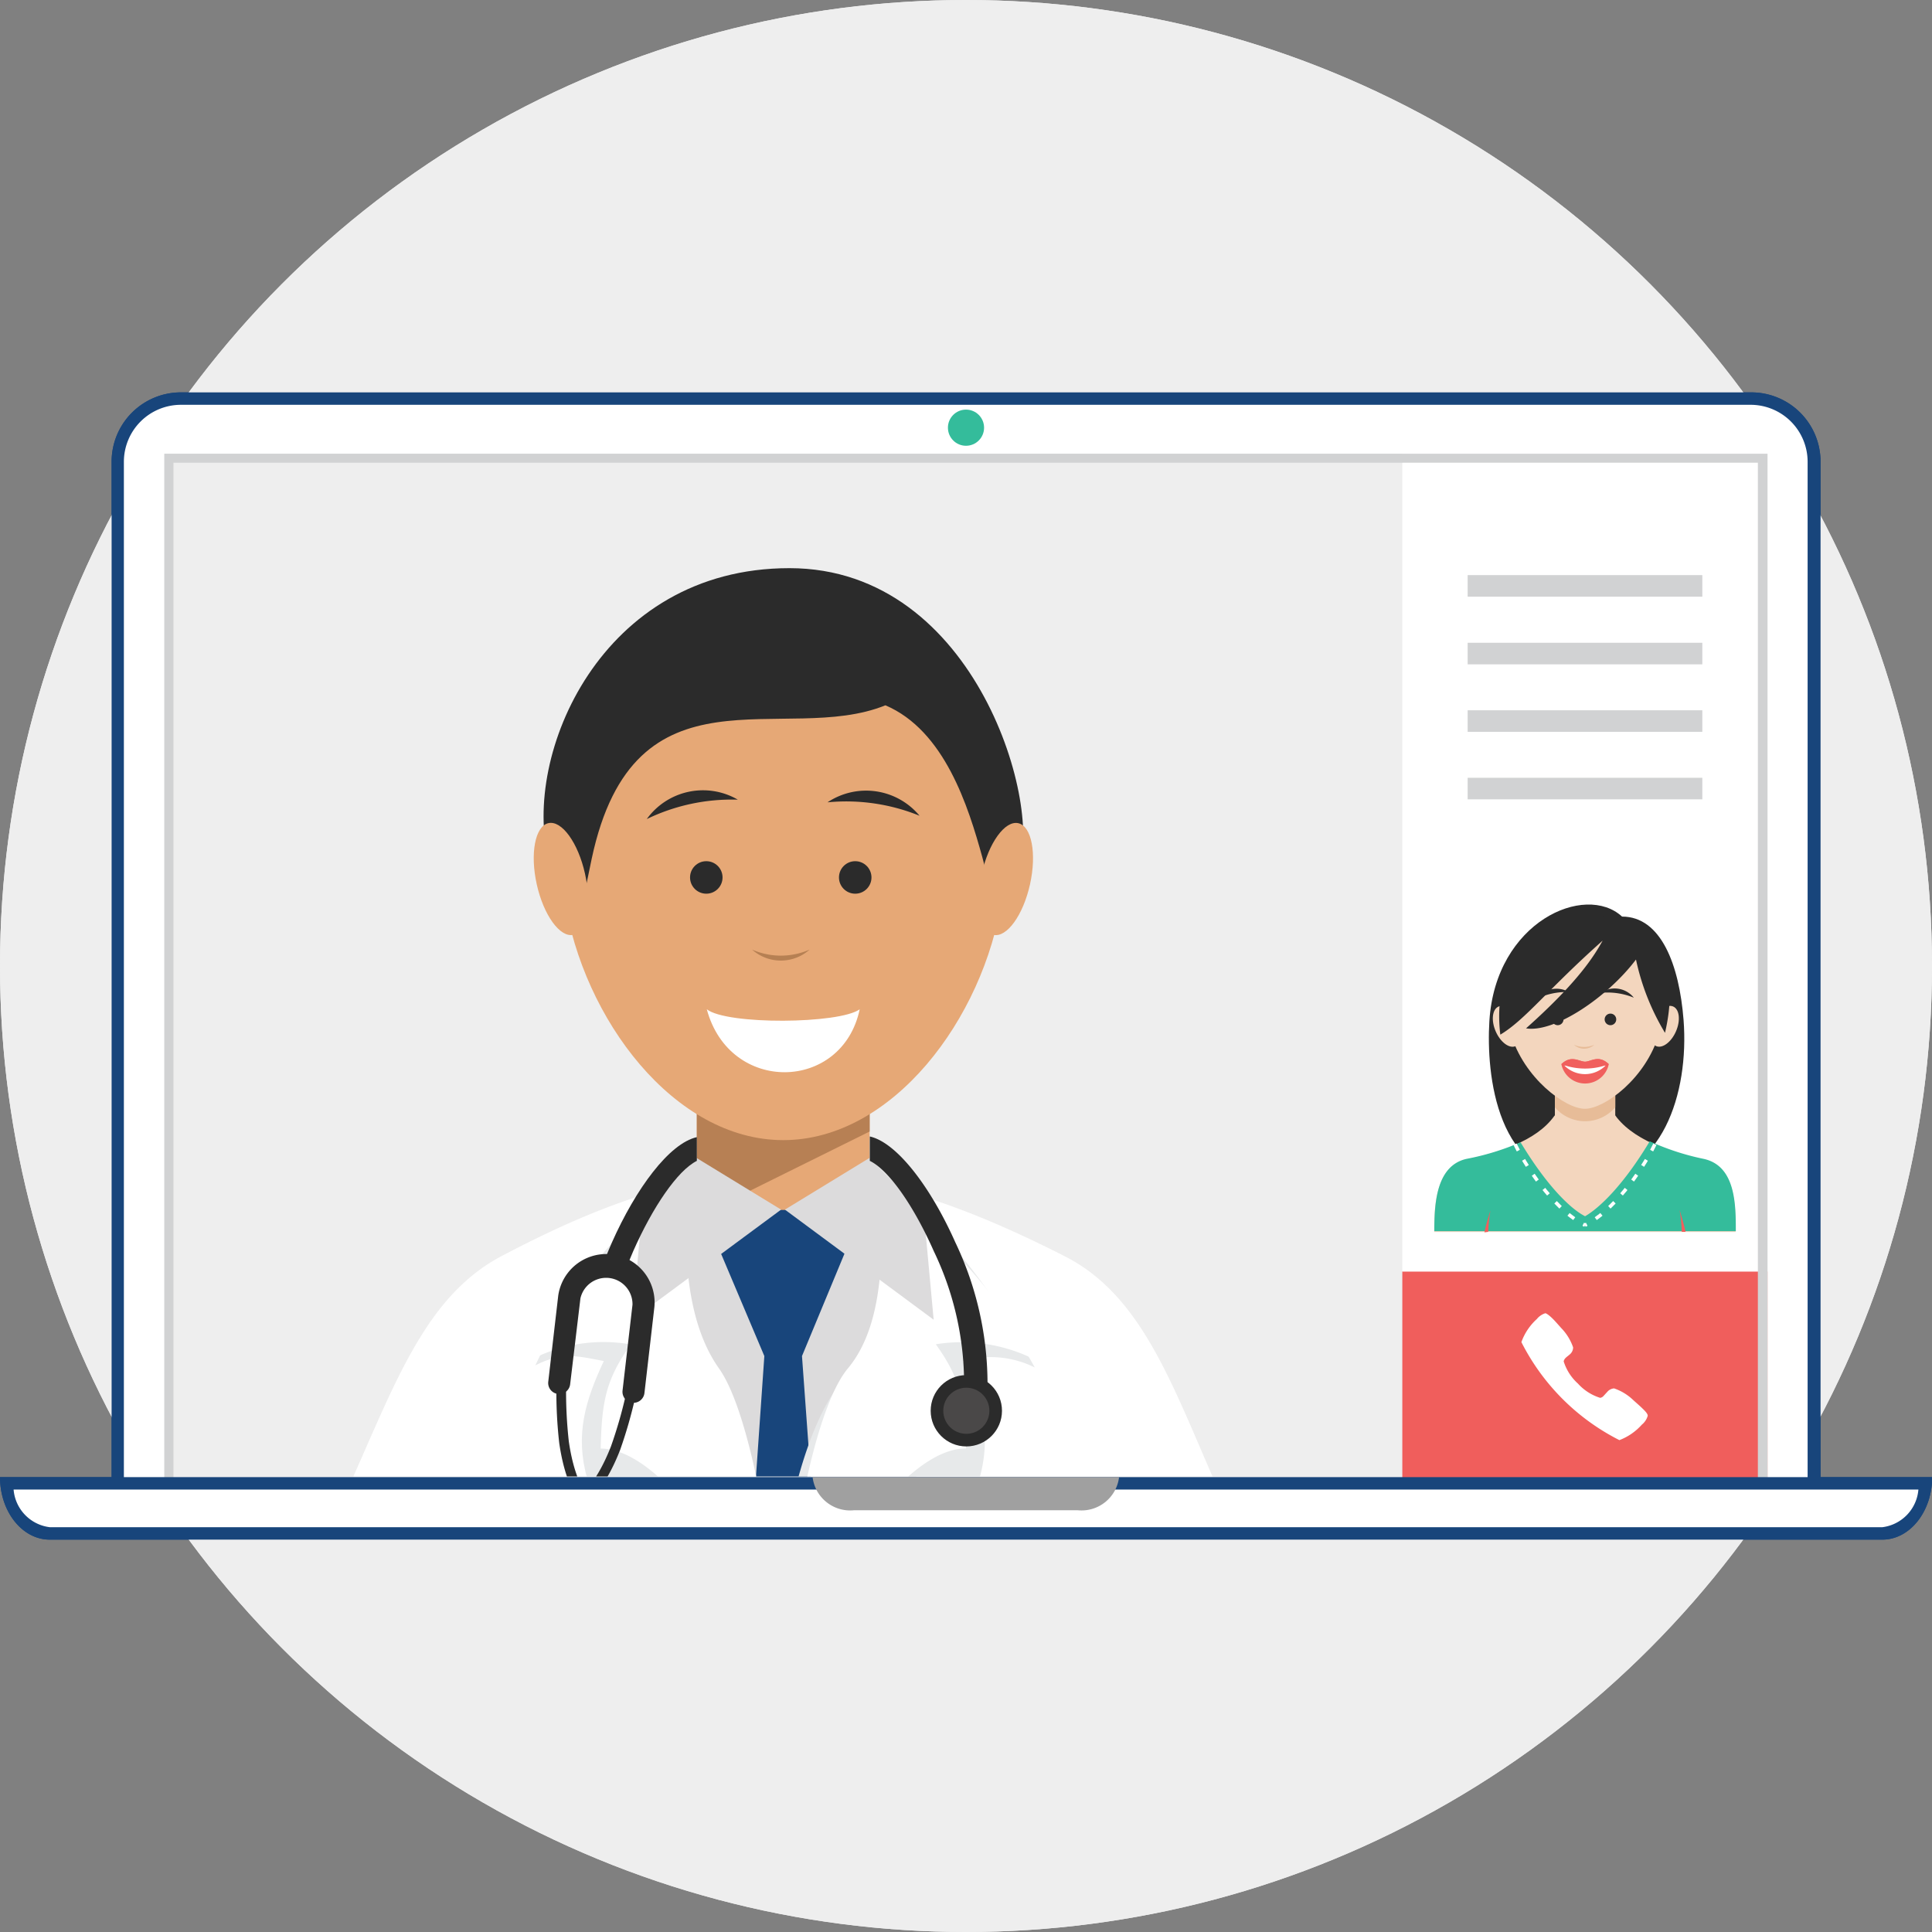 <svg xmlns="http://www.w3.org/2000/svg" xmlns:xlink="http://www.w3.org/1999/xlink" viewBox="0 0 116.5 116.5"><rect x="0" y="0" width="116.5" height="116.5" fill="#808080" stroke="none"/><defs><style>.cls-1,.cls-18{fill:none;}.cls-2{isolation:isolate;}.cls-3{fill:#eee;}.cls-14,.cls-4{fill:#fff;}.cls-26,.cls-5{fill:#18457b;}.cls-17,.cls-6{fill:#f05e5c;}.cls-7{fill:#d1d2d3;}.cls-8{fill:#a0a0a0;}.cls-16,.cls-9{fill:#34bc9b;}.cls-10,.cls-19{fill:#2b2b2b;}.cls-10,.cls-11,.cls-12,.cls-13,.cls-14,.cls-16,.cls-17,.cls-18,.cls-23,.cls-24,.cls-26,.cls-27,.cls-28,.cls-30{fill-rule:evenodd;}.cls-11,.cls-15{fill:#f3d6be;}.cls-12,.cls-20{fill:#e7bc98;}.cls-13{fill:#f05f5d;}.cls-17{mix-blend-mode:multiply;}.cls-18{stroke:#fff;stroke-miterlimit:22.93;stroke-width:0.21px;stroke-dasharray:0.43 0.64;}.cls-21{clip-path:url(#clip-path);}.cls-22,.cls-28{fill:#dcdbdc;}.cls-23,.cls-25{fill:#e6a876;}.cls-24{fill:#b78054;}.cls-27{fill:#e7e9ea;}.cls-29{fill:#4a4848;}.cls-30{fill:#22455c;}.cls-31{fill:#b68053;}</style><clipPath id="clip-path"><rect class="cls-1" x="15.62" y="29.68" width="63.23" height="59.35"/></clipPath></defs><title>ic_BlueCare</title><g class="cls-2"><g id="Layer_1" data-name="Layer 1"><circle class="cls-3" cx="58.25" cy="58.25" r="58.25"/><path class="cls-4" d="M7.1,27.84A3.81,3.81,0,0,1,10.91,24h94.68a3.81,3.81,0,0,1,3.81,3.81v63H7.1Z"/><path class="cls-5" d="M105.59,24.41A3.44,3.44,0,0,1,109,27.84V90.5H7.47V27.84a3.44,3.44,0,0,1,3.43-3.43h94.68m0-.75H10.91a4.18,4.18,0,0,0-4.18,4.18V91.25H109.78V27.84a4.18,4.18,0,0,0-4.18-4.18Z"/><rect class="cls-3" x="9.91" y="27.36" width="96.67" height="62.71"/><rect class="cls-6" x="84.56" y="76.67" width="22.02" height="12.71"/><path class="cls-4" d="M99.06,84.95c-.15-.15-.37-.34-.57-.52a3.12,3.12,0,0,0-1.16-.71.6.6,0,0,0-.41.21l-.22.24a.34.34,0,0,1-.21.12,3,3,0,0,1-1.34-.86,3,3,0,0,1-.86-1.34.42.42,0,0,1,.12-.21c.07-.07.16-.13.25-.21a.56.56,0,0,0,.2-.42,3.12,3.12,0,0,0-.71-1.16c-.18-.2-.36-.41-.52-.57s-.37-.33-.45-.33a1.07,1.07,0,0,0-.51.35,3.44,3.44,0,0,0-.93,1.39,13.4,13.4,0,0,0,5.91,5.91A3.46,3.46,0,0,0,99,85.91a1.07,1.07,0,0,0,.35-.51C99.39,85.31,99.27,85.15,99.06,84.95Z"/><rect class="cls-4" x="84.56" y="27.36" width="22.02" height="49.31"/><rect class="cls-7" x="88.5" y="34.68" width="14.15" height="1.3"/><rect class="cls-7" x="88.5" y="38.76" width="14.15" height="1.3"/><rect class="cls-7" x="88.5" y="42.83" width="14.15" height="1.3"/><rect class="cls-7" x="88.5" y="46.9" width="14.15" height="1.3"/><path class="cls-7" d="M106,27.9V90.7H10.46V27.9H106m.54-.54H9.91V91.25h96.67V27.36Z"/><path class="cls-4" d="M3,92.47c-1.35,0-2.46-1.32-2.6-3H116.11c-.14,1.7-1.26,3-2.6,3Z"/><path class="cls-5" d="M115.68,89.82a2.49,2.49,0,0,1-2.17,2.27H3A2.49,2.49,0,0,1,.82,89.82H115.68m.82-.75H0c0,2.08,1.34,3.77,3,3.77H113.51c1.65,0,3-1.69,3-3.77Z"/><path class="cls-8" d="M49,89.07a2.28,2.28,0,0,0,2.48,2H65a2.28,2.28,0,0,0,2.48-2Z"/><circle class="cls-9" cx="58.25" cy="25.79" r="1.09"/><path class="cls-10" d="M95.71,71.13c-5.48.11-6.1-6.36-5.9-9.56.37-6,5.78-8.35,8-6.3,2.35,0,3.45,2.91,3.71,6.24C101.86,65.94,100.22,71,95.71,71.13Z"/><path class="cls-11" d="M97.29,67.1c0,.06-3.51.11-3.55.17-1.09,1.56-3.45,2.24-5.32,2.66s-1.94,2.79-1.94,4.36h18.18c0-1.58,0-3.94-1.94-4.36S98.33,68.72,97.29,67.1Z"/><path class="cls-11" d="M97.4,63.77v4.46a2.19,2.19,0,0,1-3.64,0V63.77A1.82,1.82,0,0,1,97.4,63.77Z"/><path class="cls-12" d="M97.4,63.77v3a2.39,2.39,0,0,1-3.64,0v-3A1.82,1.82,0,0,1,97.4,63.77Z"/><path class="cls-11" d="M95.57,66.86c-1.19,0-3.69-1.86-4.47-4.53s.69-6.56,4.47-6.56,5.25,3.87,4.47,6.56S96.76,66.86,95.57,66.86Z"/><path class="cls-13" d="M94.15,64.17c.6-.58,1.08-.15,1.43-.15s.82-.44,1.43.15A1.46,1.46,0,0,1,94.15,64.17Z"/><path class="cls-14" d="M94.33,64.25a12.22,12.22,0,0,1,2.49,0A1.75,1.75,0,0,1,94.33,64.25Z"/><path class="cls-13" d="M94.15,64.17c.6-.58,1.08-.15,1.43-.15s.82-.44,1.43.15A4,4,0,0,1,94.15,64.17Z"/><ellipse class="cls-15" cx="90.88" cy="61.89" rx="0.75" ry="1.3" transform="translate(-17.05 40.88) rotate(-23.24)"/><ellipse class="cls-15" cx="100.38" cy="61.89" rx="1.3" ry="0.75" transform="translate(3.9 129.7) rotate(-66.76)"/><path class="cls-16" d="M91.69,68.88a15.47,15.47,0,0,1-3.26,1c-1.86.42-1.94,2.79-1.94,4.36h18.18c0-1.58,0-3.94-1.94-4.36a15.29,15.29,0,0,1-3.25-1.06h0c-1.56,2.6-3,4-3.9,4.52C94.68,72.88,93.25,71.47,91.69,68.88Z"/><path class="cls-17" d="M89.74,74.28A9.84,9.84,0,0,1,89.87,73c-.16.51-.28.94-.36,1.31Z"/><path class="cls-17" d="M101.41,74.28a9.84,9.84,0,0,0-.13-1.31c.16.51.28.94.36,1.31Z"/><path class="cls-18" d="M91.36,69c.85,1.74,2.6,4.1,4.22,4.88M99.79,69c-.85,1.74-2.6,4.1-4.22,4.88"/><circle class="cls-19" cx="93.93" cy="61.47" r="0.35"/><circle class="cls-19" cx="97.11" cy="61.47" r="0.35"/><path class="cls-20" d="M94.91,63a1.52,1.52,0,0,0,1.23,0,.92.92,0,0,1-1.23,0Z"/><path class="cls-19" d="M92.66,60.23a1.48,1.48,0,0,1,1.94-.41A4.17,4.17,0,0,0,92.66,60.23Z"/><path class="cls-19" d="M96.52,59.87a1.48,1.48,0,0,1,2,.29A4.17,4.17,0,0,0,96.52,59.87Z"/><path class="cls-10" d="M100.4,62.28c1.43-6.14-2.89-7.19-5.42-7.19-2.84,0-5,3.37-4.51,7.3,1.52-.91,2.85-2.72,6.17-5.67-.48.86-1.42,2.44-4.62,5.29,1.72.28,4.92-1.88,6.63-4.15A14.27,14.27,0,0,0,100.4,62.28Z"/><g class="cls-21"><path class="cls-14" d="M30.25,75.74c-4.48,2.36-6.33,7.42-9,13.42a52.81,52.81,0,0,0,26,6.61,52.82,52.82,0,0,0,25.93-6.59c-2.62-6-4.44-11.14-9-13.44-7.75-3.94-12.42-4.88-17-4.93S37.95,71.68,30.25,75.74Z"/><rect class="cls-22" x="40.41" y="72.94" width="14.84" height="16.48"/><path class="cls-23" d="M42,57.52H52.44V72.58c0,5.09-10.42,5.67-10.42,0Z"/><polygon class="cls-24" points="52.44 68.23 52.44 66.3 42.02 66.3 42.02 73.39 52.44 68.23"/><path class="cls-23" d="M47.23,39.61c22.06,0,13.12,29.14,0,29.14S25.17,39.61,47.23,39.61Z"/><path class="cls-10" d="M53.39,42.53c3.57,1.52,5,6.1,5.85,9.18,1.2,4.48.52,4.1,2.12.68S59,34.26,47.6,34.26,31.48,45.59,33.08,51.78s1.6,4.72,2.6,0C38.25,39.72,47.3,45,53.39,42.53Z"/><ellipse class="cls-25" cx="60.66" cy="53" rx="3.45" ry="1.49" transform="translate(-4.26 100.7) rotate(-77.45)"/><ellipse class="cls-25" cx="33.82" cy="53" rx="1.49" ry="3.45" transform="translate(-10.7 8.61) rotate(-12.54)"/><path class="cls-26" d="M46.09,81.77,45,97.48c.75,0,1.5.07,2.26.07s1.5,0,2.24-.07L48.36,81.77,52,73c-3.44-.06-6.2-.05-9.62,0Z"/><path class="cls-27" d="M44.83,97.49c-2.31-4.31-5.95-8.79-9.42-8.33-.75-2.65-.11-4.71,1-7.09-1.36-.24-2.42-.62-4.13.26,2.37-5,4.86-8.83,9-10.24,0,2.47-.24,7.22,2,10.4,1.6,2.24,2.86,9.24,3.46,15.07Q45.83,97.56,44.83,97.49Z"/><path class="cls-14" d="M45.63,97.54c-2.19-4.59-6.18-10.19-9.41-10.19.07-2.82.3-4.16,1.82-6.28a9.5,9.5,0,0,0-5.9.86c1.36-3.53,6-8.41,9.21-9.82,0,2.47-.24,7.22,2,10.4,1.72,2.4,3,9.56,3.58,15.07Z"/><path class="cls-27" d="M49.64,97.49c2.31-4.31,5.95-8.79,9.42-8.33.75-2.65.11-4.71-1-7.09a6,6,0,0,1,4.34.39c-1.7-3-5.08-9-9.25-10.37,0,2.47,2,7.6-1.68,10.51-2.61,2.07-4.37,9-4.66,15h.44C48,97.57,48.85,97.55,49.64,97.49Z"/><path class="cls-14" d="M48.84,97.54C51,92.95,55,87.34,58.25,87.34c-.07-2.82-.3-4.16-1.82-6.28a9.79,9.79,0,0,1,6,.94c-1.86-3.36-6.06-8.49-9.29-9.9,0,2.47.4,7.51-2,10.4-1.86,2.21-3.27,9.38-3.72,15.07Z"/><polygon class="cls-28" points="42.01 69.83 38.72 73.08 38.12 79.58 47.1 72.94 42.01 69.83"/><polygon class="cls-28" points="52.42 69.83 55.7 73.08 56.3 79.58 47.33 72.94 52.42 69.83"/><path class="cls-19" d="M58.13,83.93a.71.71,0,1,0,1.41.14A19.88,19.88,0,0,0,57.6,74.9c-1.46-3.28-3.5-6-5.15-6.37h0V70c1.18.58,2.68,2.78,3.86,5.45A18.46,18.46,0,0,1,58.13,83.93Z"/><path class="cls-19" d="M36.08,77c.24-.7.52-1.39.81-2.06,1.45-3.27,3.47-6,5.13-6.37V70c-1.18.6-2.66,2.79-3.83,5.43-.21.48-.42,1-.6,1.49Z"/><circle class="cls-19" cx="58.27" cy="85.07" r="2.15"/><circle class="cls-29" cx="58.27" cy="85.07" r="1.39"/><path class="cls-19" d="M34.37,80.35a27.17,27.17,0,0,0-.07,6.57c.35,2.43,1.3,4.61,3.58,4.87l-.07.59c-2.63-.3-3.71-2.71-4.09-5.38a27.74,27.74,0,0,1,.07-6.73Z"/><path class="cls-30" d="M38.3,91.53l.8.09a.55.55,0,0,1,.48.6h0a.55.55,0,0,1-.6.48l-.8-.09a.55.55,0,0,1-.48-.6h0A.55.55,0,0,1,38.3,91.53Z"/><path class="cls-19" d="M38.27,80.8a27.17,27.17,0,0,1-1.43,6.42c-.89,2.28-2.31,4.19-4.59,3.93l-.07.59c2.63.3,4.23-1.79,5.21-4.3a27.73,27.73,0,0,0,1.46-6.57Z"/><path class="cls-30" d="M31.94,90.84l-.8-.09a.54.54,0,0,0-.6.48h0a.55.55,0,0,0,.48.6l.8.09a.55.55,0,0,0,.6-.48h0A.55.55,0,0,0,31.94,90.84Z"/><path class="cls-19" d="M34.38,83.47a.66.66,0,1,1-1.32-.15l.6-5.18a2.92,2.92,0,0,1,5.8.67L38.86,84a.66.66,0,0,1-1.32-.15l.6-5.18A1.59,1.59,0,0,0,35,78.29Z"/><path class="cls-14" d="M42.62,60.86c1.21.95,8,.89,9.22,0C50.79,65.84,44,66,42.62,60.86Z"/><circle class="cls-19" cx="42.59" cy="52.91" r="0.98"/><circle class="cls-19" cx="51.57" cy="52.91" r="0.98"/><path class="cls-31" d="M45.35,57.26a4.31,4.31,0,0,0,3.47,0,2.6,2.6,0,0,1-3.47,0Z"/><path class="cls-19" d="M39,49.39a4.18,4.18,0,0,1,5.49-1.17A11.76,11.76,0,0,0,39,49.39Z"/><path class="cls-19" d="M49.9,48.38a4.19,4.19,0,0,1,5.55.81A11.76,11.76,0,0,0,49.9,48.38Z"/></g><circle class="cls-3" cx="58.25" cy="58.25" r="58.25"/><path class="cls-4" d="M7.1,27.84A3.81,3.81,0,0,1,10.91,24h94.68a3.81,3.81,0,0,1,3.81,3.81v63H7.1Z"/><path class="cls-5" d="M105.59,24.41A3.44,3.44,0,0,1,109,27.84V90.5H7.47V27.84a3.44,3.44,0,0,1,3.43-3.43h94.68m0-.75H10.91a4.18,4.18,0,0,0-4.18,4.18V91.25H109.78V27.84a4.18,4.18,0,0,0-4.18-4.18Z"/><rect class="cls-3" x="9.91" y="27.36" width="96.67" height="62.71"/><rect class="cls-6" x="84.56" y="76.67" width="22.02" height="12.71"/><path class="cls-4" d="M99.06,84.95c-.15-.15-.37-.34-.57-.52a3.12,3.12,0,0,0-1.16-.71.6.6,0,0,0-.41.21l-.22.24a.34.34,0,0,1-.21.12,3,3,0,0,1-1.34-.86,3,3,0,0,1-.86-1.34.42.42,0,0,1,.12-.21c.07-.07.16-.13.25-.21a.56.56,0,0,0,.2-.42,3.12,3.12,0,0,0-.71-1.16c-.18-.2-.36-.41-.52-.57s-.37-.33-.45-.33a1.07,1.07,0,0,0-.51.35,3.44,3.44,0,0,0-.93,1.39,13.4,13.4,0,0,0,5.91,5.91A3.46,3.46,0,0,0,99,85.91a1.07,1.07,0,0,0,.35-.51C99.39,85.31,99.27,85.15,99.06,84.95Z"/><rect class="cls-4" x="84.56" y="27.36" width="22.02" height="49.31"/><rect class="cls-7" x="88.5" y="34.68" width="14.15" height="1.3"/><rect class="cls-7" x="88.5" y="38.76" width="14.15" height="1.3"/><rect class="cls-7" x="88.5" y="42.83" width="14.15" height="1.3"/><rect class="cls-7" x="88.5" y="46.9" width="14.15" height="1.3"/><path class="cls-7" d="M106,27.9V90.7H10.46V27.9H106m.54-.54H9.91V91.25h96.67V27.36Z"/><path class="cls-4" d="M3,92.47c-1.35,0-2.46-1.32-2.6-3H116.11c-.14,1.7-1.26,3-2.6,3Z"/><path class="cls-5" d="M115.68,89.82a2.49,2.49,0,0,1-2.17,2.27H3A2.49,2.49,0,0,1,.82,89.82H115.68m.82-.75H0c0,2.08,1.34,3.77,3,3.77H113.51c1.65,0,3-1.69,3-3.77Z"/><path class="cls-8" d="M49,89.07a2.28,2.28,0,0,0,2.48,2H65a2.28,2.28,0,0,0,2.48-2Z"/><circle class="cls-9" cx="58.25" cy="25.79" r="1.09"/><path class="cls-10" d="M95.71,71.13c-5.48.11-6.1-6.36-5.9-9.56.37-6,5.78-8.35,8-6.3,2.35,0,3.45,2.91,3.71,6.24C101.86,65.94,100.22,71,95.71,71.13Z"/><path class="cls-11" d="M97.29,67.1c0,.06-3.51.11-3.55.17-1.09,1.56-3.45,2.24-5.32,2.66s-1.94,2.79-1.94,4.36h18.18c0-1.58,0-3.94-1.94-4.36S98.33,68.72,97.29,67.1Z"/><path class="cls-11" d="M97.4,63.77v4.46a2.19,2.19,0,0,1-3.64,0V63.77A1.82,1.82,0,0,1,97.4,63.77Z"/><path class="cls-12" d="M97.4,63.77v3a2.39,2.39,0,0,1-3.64,0v-3A1.82,1.82,0,0,1,97.4,63.77Z"/><path class="cls-11" d="M95.57,66.86c-1.19,0-3.69-1.86-4.47-4.53s.69-6.56,4.47-6.56,5.25,3.87,4.47,6.56S96.76,66.86,95.57,66.86Z"/><path class="cls-13" d="M94.15,64.17c.6-.58,1.08-.15,1.43-.15s.82-.44,1.43.15A1.46,1.46,0,0,1,94.15,64.17Z"/><path class="cls-14" d="M94.33,64.25a12.22,12.22,0,0,1,2.49,0A1.75,1.75,0,0,1,94.33,64.25Z"/><path class="cls-13" d="M94.15,64.17c.6-.58,1.08-.15,1.43-.15s.82-.44,1.43.15A4,4,0,0,1,94.15,64.17Z"/><ellipse class="cls-15" cx="90.88" cy="61.89" rx="0.75" ry="1.3" transform="translate(-17.05 40.88) rotate(-23.24)"/><ellipse class="cls-15" cx="100.38" cy="61.89" rx="1.3" ry="0.75" transform="translate(3.9 129.7) rotate(-66.76)"/><path class="cls-16" d="M91.69,68.88a15.47,15.47,0,0,1-3.26,1c-1.86.42-1.94,2.79-1.94,4.36h18.18c0-1.58,0-3.94-1.94-4.36a15.29,15.29,0,0,1-3.25-1.06h0c-1.56,2.6-3,4-3.9,4.52C94.68,72.88,93.25,71.47,91.69,68.88Z"/><path class="cls-17" d="M89.74,74.28A9.84,9.84,0,0,1,89.87,73c-.16.51-.28.94-.36,1.31Z"/><path class="cls-17" d="M101.41,74.28a9.84,9.84,0,0,0-.13-1.31c.16.51.28.94.36,1.31Z"/><path class="cls-18" d="M91.36,69c.85,1.74,2.6,4.1,4.22,4.88M99.79,69c-.85,1.74-2.6,4.1-4.22,4.88"/><circle class="cls-19" cx="93.93" cy="61.47" r="0.35"/><circle class="cls-19" cx="97.11" cy="61.47" r="0.35"/><path class="cls-20" d="M94.91,63a1.52,1.52,0,0,0,1.23,0,.92.92,0,0,1-1.23,0Z"/><path class="cls-19" d="M92.66,60.23a1.48,1.48,0,0,1,1.94-.41A4.17,4.17,0,0,0,92.66,60.23Z"/><path class="cls-19" d="M96.52,59.87a1.48,1.48,0,0,1,2,.29A4.17,4.17,0,0,0,96.52,59.87Z"/><path class="cls-10" d="M100.4,62.28c1.43-6.14-2.89-7.19-5.42-7.19-2.84,0-5,3.37-4.51,7.3,1.52-.91,2.85-2.72,6.17-5.67-.48.86-1.42,2.44-4.62,5.29,1.72.28,4.92-1.88,6.63-4.15A14.27,14.27,0,0,0,100.4,62.28Z"/><g class="cls-21"><path class="cls-14" d="M30.25,75.74c-4.48,2.36-6.33,7.42-9,13.42a52.81,52.81,0,0,0,26,6.61,52.82,52.82,0,0,0,25.93-6.59c-2.62-6-4.44-11.14-9-13.44-7.75-3.94-12.42-4.88-17-4.93S37.95,71.68,30.25,75.74Z"/><rect class="cls-22" x="40.41" y="72.94" width="14.84" height="16.48"/><path class="cls-23" d="M42,57.52H52.44V72.58c0,5.09-10.42,5.67-10.42,0Z"/><polygon class="cls-24" points="52.44 68.23 52.44 66.3 42.02 66.3 42.02 73.39 52.44 68.23"/><path class="cls-23" d="M47.23,39.61c22.06,0,13.12,29.14,0,29.14S25.17,39.61,47.23,39.61Z"/><path class="cls-10" d="M53.39,42.53c3.57,1.52,5,6.1,5.85,9.18,1.2,4.48.52,4.1,2.12.68S59,34.26,47.6,34.26,31.48,45.59,33.08,51.78s1.6,4.72,2.6,0C38.25,39.72,47.3,45,53.39,42.53Z"/><ellipse class="cls-25" cx="60.66" cy="53" rx="3.45" ry="1.49" transform="translate(-4.26 100.7) rotate(-77.45)"/><ellipse class="cls-25" cx="33.82" cy="53" rx="1.49" ry="3.45" transform="translate(-10.7 8.61) rotate(-12.54)"/><path class="cls-26" d="M46.09,81.77,45,97.48c.75,0,1.5.07,2.26.07s1.5,0,2.24-.07L48.36,81.77,52,73c-3.44-.06-6.2-.05-9.62,0Z"/><path class="cls-27" d="M44.83,97.49c-2.31-4.31-5.95-8.79-9.42-8.33-.75-2.65-.11-4.71,1-7.09-1.36-.24-2.42-.62-4.13.26,2.37-5,4.86-8.83,9-10.24,0,2.47-.24,7.22,2,10.4,1.6,2.24,2.86,9.24,3.46,15.07Q45.83,97.56,44.83,97.49Z"/><path class="cls-14" d="M45.63,97.54c-2.19-4.59-6.18-10.19-9.41-10.19.07-2.82.3-4.16,1.82-6.28a9.5,9.5,0,0,0-5.9.86c1.36-3.53,6-8.41,9.21-9.82,0,2.47-.24,7.22,2,10.4,1.72,2.4,3,9.56,3.58,15.07Z"/><path class="cls-27" d="M49.64,97.49c2.31-4.31,5.95-8.79,9.42-8.33.75-2.65.11-4.71-1-7.09a6,6,0,0,1,4.34.39c-1.7-3-5.08-9-9.25-10.37,0,2.47,2,7.6-1.68,10.51-2.61,2.07-4.37,9-4.66,15h.44C48,97.57,48.85,97.55,49.64,97.49Z"/><path class="cls-14" d="M48.84,97.54C51,92.95,55,87.34,58.25,87.34c-.07-2.82-.3-4.16-1.82-6.28a9.79,9.79,0,0,1,6,.94c-1.86-3.36-6.06-8.49-9.29-9.9,0,2.47.4,7.51-2,10.4-1.86,2.21-3.27,9.38-3.72,15.07Z"/><polygon class="cls-28" points="42.01 69.83 38.72 73.08 38.12 79.58 47.1 72.94 42.01 69.83"/><polygon class="cls-28" points="52.42 69.83 55.7 73.08 56.3 79.58 47.33 72.94 52.42 69.83"/><path class="cls-19" d="M58.13,83.93a.71.71,0,1,0,1.41.14A19.88,19.88,0,0,0,57.6,74.9c-1.46-3.28-3.5-6-5.15-6.37h0V70c1.18.58,2.68,2.78,3.86,5.45A18.46,18.46,0,0,1,58.13,83.93Z"/><path class="cls-19" d="M36.08,77c.24-.7.52-1.39.81-2.06,1.45-3.27,3.47-6,5.13-6.37V70c-1.18.6-2.66,2.79-3.83,5.43-.21.48-.42,1-.6,1.49Z"/><circle class="cls-19" cx="58.27" cy="85.07" r="2.15"/><circle class="cls-29" cx="58.27" cy="85.07" r="1.39"/><path class="cls-19" d="M34.37,80.35a27.17,27.17,0,0,0-.07,6.57c.35,2.43,1.3,4.61,3.58,4.87l-.07.59c-2.63-.3-3.71-2.71-4.09-5.38a27.74,27.74,0,0,1,.07-6.73Z"/><path class="cls-30" d="M38.3,91.53l.8.09a.55.55,0,0,1,.48.6h0a.55.55,0,0,1-.6.48l-.8-.09a.55.55,0,0,1-.48-.6h0A.55.55,0,0,1,38.3,91.53Z"/><path class="cls-19" d="M38.27,80.8a27.17,27.17,0,0,1-1.43,6.42c-.89,2.28-2.31,4.19-4.59,3.93l-.07.59c2.63.3,4.23-1.79,5.21-4.3a27.73,27.73,0,0,0,1.46-6.57Z"/><path class="cls-30" d="M31.94,90.84l-.8-.09a.54.54,0,0,0-.6.48h0a.55.55,0,0,0,.48.6l.8.09a.55.55,0,0,0,.6-.48h0A.55.55,0,0,0,31.94,90.84Z"/><path class="cls-19" d="M34.38,83.47a.66.66,0,1,1-1.32-.15l.6-5.18a2.92,2.92,0,0,1,5.8.67L38.86,84a.66.66,0,0,1-1.32-.15l.6-5.18A1.59,1.59,0,0,0,35,78.29Z"/><path class="cls-14" d="M42.62,60.86c1.21.95,8,.89,9.22,0C50.79,65.84,44,66,42.62,60.86Z"/><circle class="cls-19" cx="42.59" cy="52.91" r="0.98"/><circle class="cls-19" cx="51.57" cy="52.91" r="0.98"/><path class="cls-31" d="M45.35,57.26a4.31,4.31,0,0,0,3.47,0,2.6,2.6,0,0,1-3.47,0Z"/><path class="cls-19" d="M39,49.39a4.18,4.18,0,0,1,5.49-1.17A11.76,11.76,0,0,0,39,49.39Z"/><path class="cls-19" d="M49.9,48.38a4.19,4.19,0,0,1,5.55.81A11.76,11.76,0,0,0,49.9,48.38Z"/></g></g></g></svg>